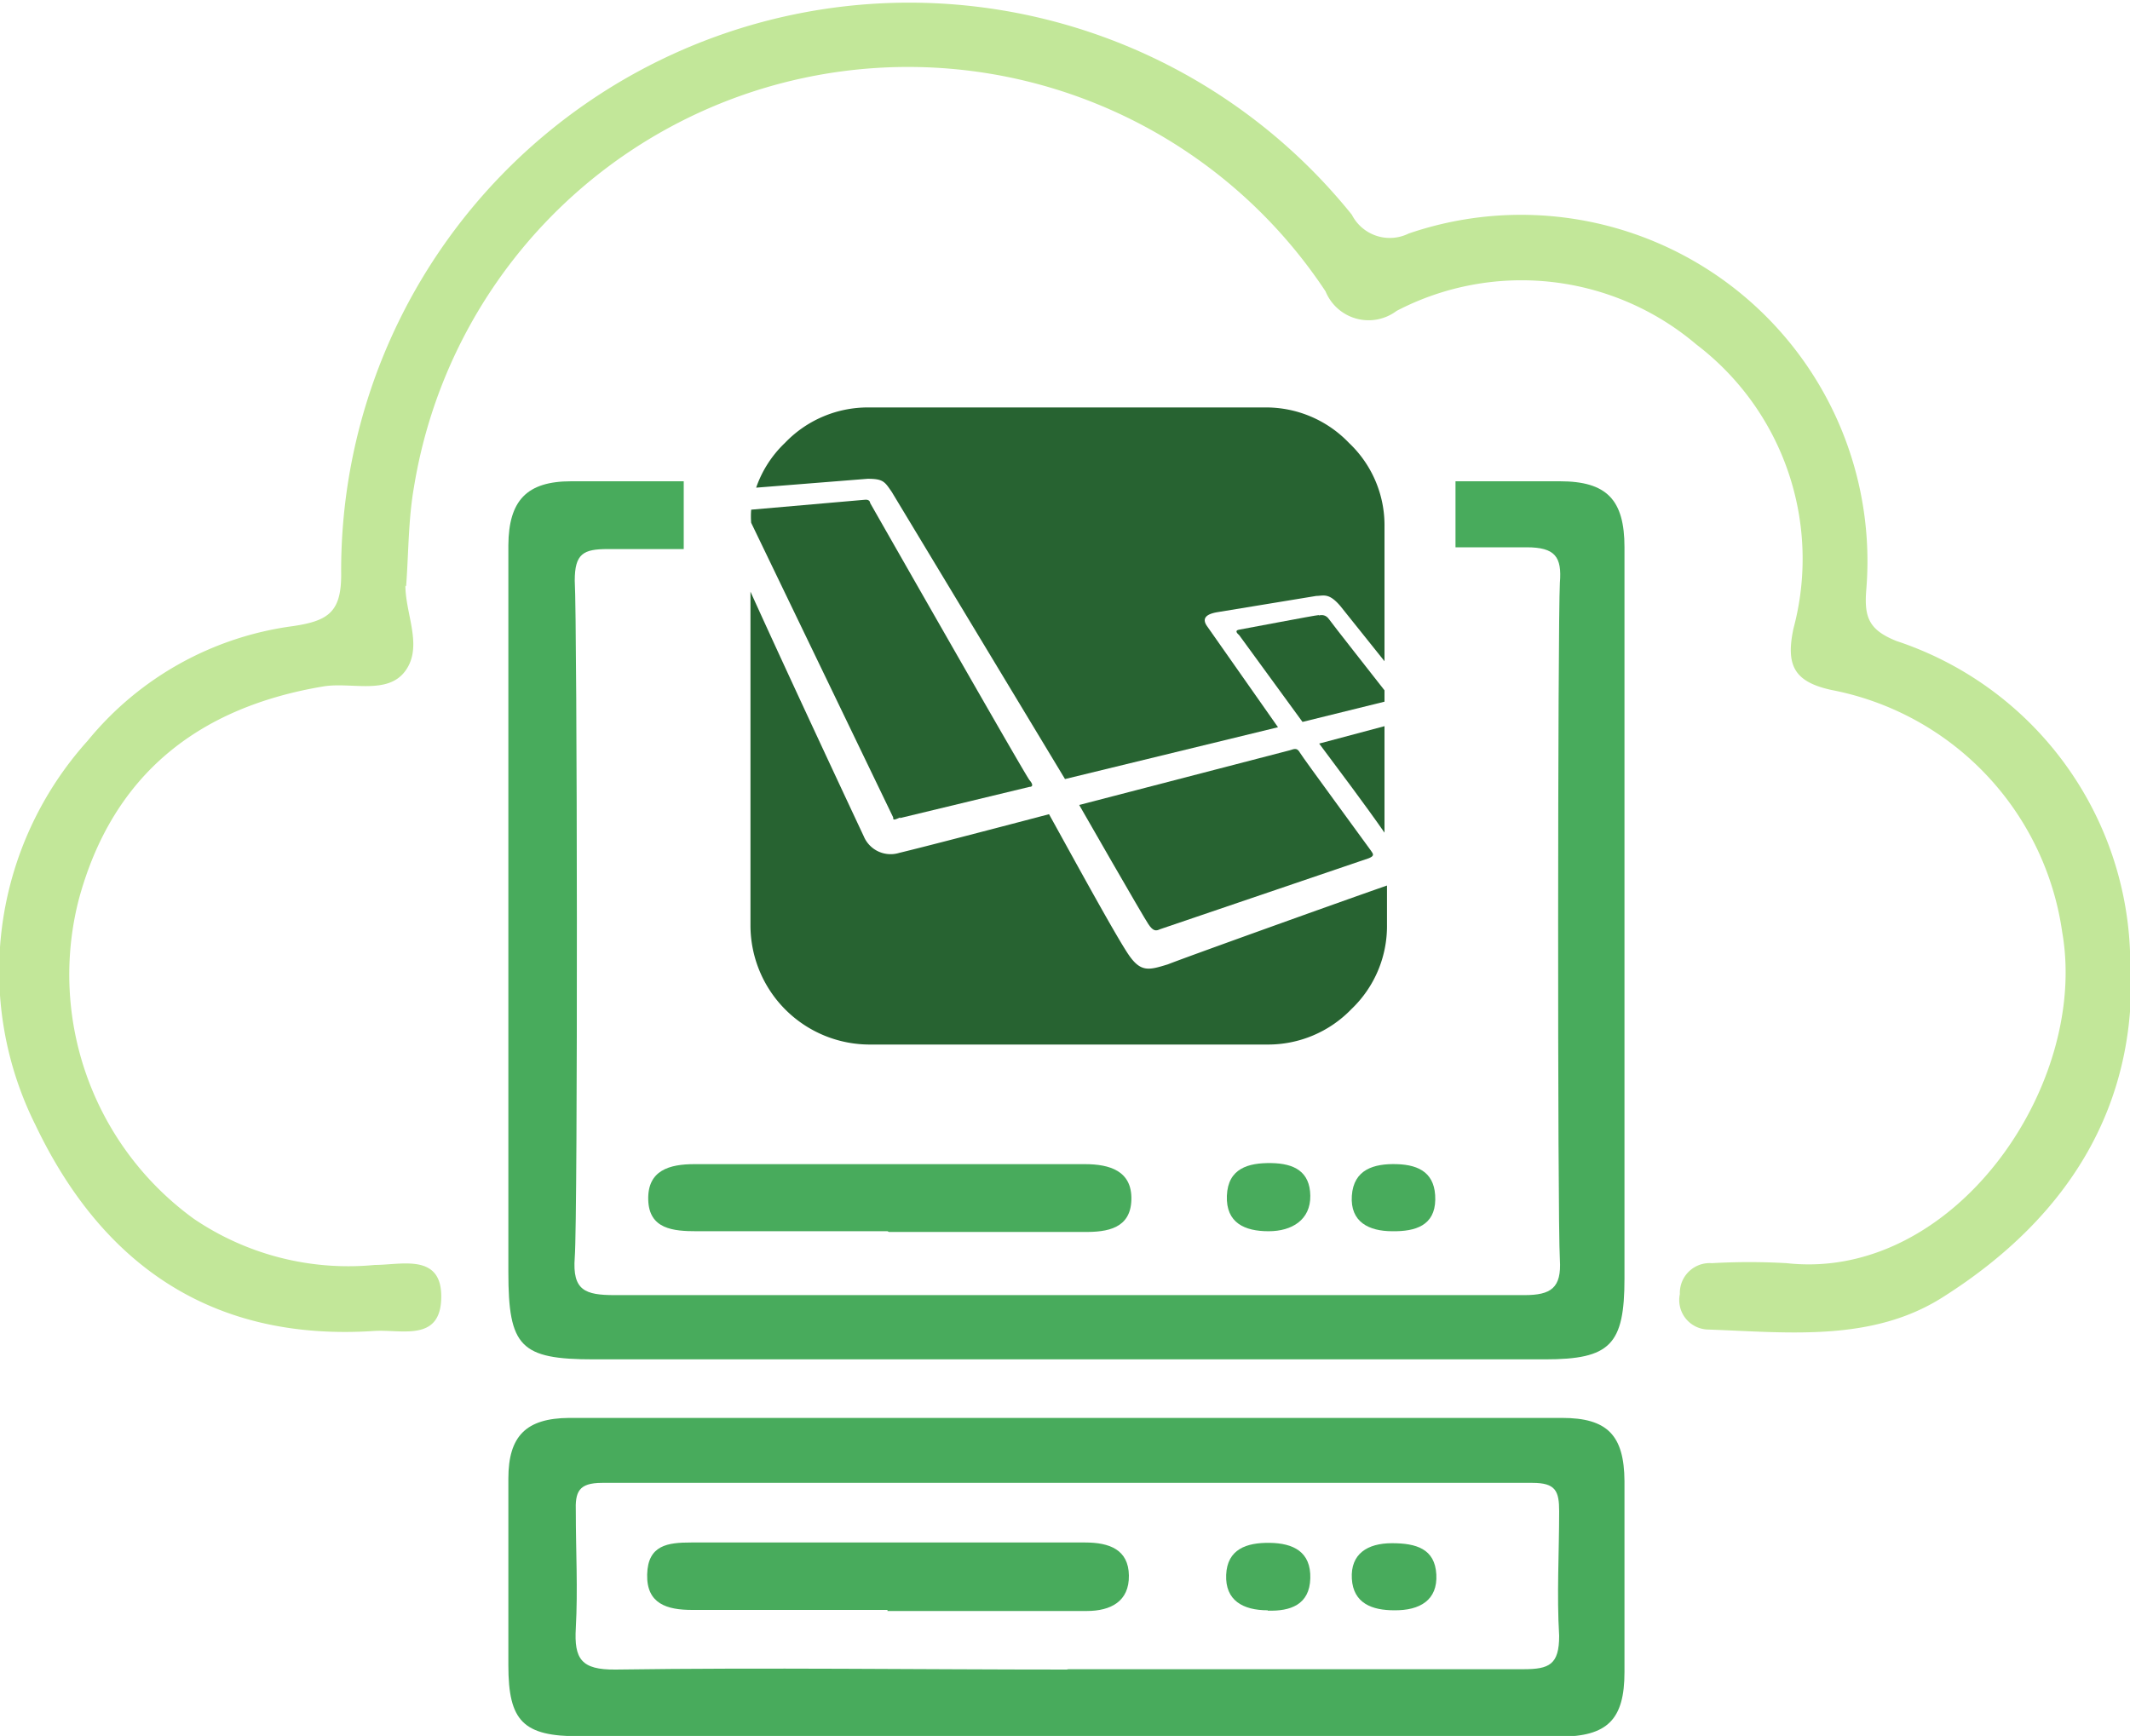 <svg xmlns="http://www.w3.org/2000/svg" xmlns:xlink="http://www.w3.org/1999/xlink" viewBox="0 0 60 48.91"><defs><style>.cls-1{fill:none;}.cls-2{clip-path:url(#clip-path);}.cls-3{fill:#c2e799;}.cls-4{fill:#48ab5c;}.cls-5{fill:#276331;}</style><clipPath id="clip-path" transform="translate(0 -0.83)"><rect class="cls-1" y="0.83" width="60" height="48.92"/></clipPath></defs><g id="Layer_1" data-name="Layer 1"><g class="cls-2"><path class="cls-3" d="M11.42,17.33c0,.81.5,1.71,0,2.4s-1.53.31-2.31.44c-3.53.59-5.94,2.49-6.89,6a8.5,8.5,0,0,0,3.24,9,7.75,7.75,0,0,0,5.1,1.3c.75,0,1.89-.34,1.87.92s-1.12.89-1.89.94C6,38.63,2.89,36.49,1,32.53A9.7,9.7,0,0,1,2.47,21.7a9,9,0,0,1,5.79-3.23c1-.15,1.37-.4,1.35-1.53A16,16,0,0,1,38.08,6.88a1.2,1.2,0,0,0,1.6.53A9.76,9.76,0,0,1,52.57,17.46c-.06.77.08,1.12.85,1.43A9.6,9.6,0,0,1,60,27.62c.32,4.28-1.71,7.5-5.26,9.75-2,1.28-4.37,1-6.62.92a.83.83,0,0,1-.8-1,.84.84,0,0,1,.9-.87,18.56,18.56,0,0,1,2.11,0c4.7.52,8.52-5,7.76-9.33a8.11,8.11,0,0,0-6.5-6.82c-1.05-.23-1.29-.69-1.07-1.73a7.59,7.59,0,0,0-2.73-8,7.61,7.61,0,0,0-8.45-.95,1.31,1.31,0,0,1-2-.55,14.1,14.1,0,0,0-25.68,5.52c-.16.91-.15,1.86-.22,2.79Z" transform="translate(0 -0.83)"/><path class="cls-4" d="M45.76,16.25c0-1.34-.5-1.86-1.82-1.86H41v1.86H43c.81,0,1,.27.94,1-.06,1.12-.07,17.94,0,19.07.05.8-.25,1-1,1-4.29,0-8.58,0-12.87,0s-8.5,0-12.75,0c-.84,0-1.2-.13-1.13-1.06.09-1.13.07-17.95,0-19.07,0-.76.24-.89.93-.89h2.14V14.39H16.09c-1.25,0-1.76.54-1.77,1.8,0,1.6,0,18.88,0,20.48,0,2.11.34,2.46,2.41,2.46H43.52c1.84,0,2.24-.41,2.24-2.28,0-1.64,0-19,0-20.6Z" transform="translate(0 -0.83)"/><path class="cls-4" d="M30.13,49.75H16.32c-1.58,0-2-.42-2-2s0-3.51,0-5.26c0-1.2.5-1.7,1.71-1.71H44c1.28,0,1.75.49,1.76,1.78,0,1.79,0,3.58,0,5.38,0,1.34-.48,1.82-1.83,1.82Zm-.08-1.89c4.29,0,8.58,0,12.87,0,.72,0,1-.13,1-.94-.07-1.16,0-2.34,0-3.51,0-.57-.1-.8-.75-.8q-13.11,0-26.21,0c-.67,0-.76.26-.74.82,0,1.09.06,2.18,0,3.27-.05.87.15,1.18,1.12,1.17,4.24-.06,8.5,0,12.75,0Z" transform="translate(0 -0.83)"/><path class="cls-4" d="M25,35.52c-1.79,0-3.58,0-5.37,0-.67,0-1.35-.06-1.37-.89s.6-1,1.3-1h11c.7,0,1.33.19,1.31,1s-.67.92-1.35.91c-1.83,0-3.66,0-5.48,0Z" transform="translate(0 -0.83)"/><path class="cls-4" d="M35.73,35.52c-.66,0-1.2-.23-1.17-1s.6-.93,1.25-.92,1.09.24,1.1.92-.52,1-1.17,1Z" transform="translate(0 -0.83)"/><path class="cls-4" d="M39.22,35.52c-.66,0-1.19-.26-1.14-1s.62-.91,1.27-.89,1.09.27,1.08,1S39.87,35.53,39.22,35.52Z" transform="translate(0 -0.83)"/><path class="cls-4" d="M25,46.19c-1.84,0-3.67,0-5.5,0-.71,0-1.29-.17-1.27-1s.58-.9,1.24-.9q5.55,0,11.1,0c.68,0,1.22.2,1.23.93s-.51,1-1.19,1c-1.87,0-3.74,0-5.61,0Z" transform="translate(0 -0.83)"/><path class="cls-4" d="M39.27,46.2c-.61,0-1.15-.19-1.19-.89s.44-1,1.13-1,1.21.16,1.25.88S40,46.21,39.27,46.2Z" transform="translate(0 -0.83)"/><path class="cls-4" d="M35.71,46.2c-.7,0-1.2-.28-1.17-1s.57-.91,1.23-.9,1.16.25,1.14,1-.57.93-1.2.91Z" transform="translate(0 -0.83)"/></g><path class="cls-5" d="M32.35,26.87c.14.21.22.19.33.14l5.88-2c.17-.07.12-.12.06-.21s-1.92-2.62-2-2.76-.14-.12-.29-.07l-5.93,1.54S32.21,26.67,32.35,26.87ZM39,24.29v-3l-1.84.49C37.69,22.49,38.48,23.54,39,24.29Zm-1.85-6.13c-.09,0-2.11.39-2.24.41s-.08.09,0,.16l1.78,2.44L39,20.6h0v-.32c-.39-.5-1.47-1.87-1.56-2s-.2-.13-.29-.11Z" transform="translate(0 -0.83)"/><path class="cls-5" d="M24.44,14.32c.44,0,.48.08.68.37L30,22.78,36,21.32l-2-2.85c-.16-.23,0-.34.28-.39l2.8-.46c.2,0,.35-.1.68.29L39,19.46V15.68a3.19,3.19,0,0,0-1-2.37,3.23,3.23,0,0,0-2.37-1H24.48a3.23,3.23,0,0,0-2.37,1,3.17,3.17,0,0,0-.81,1.26l3.14-.25Z" transform="translate(0 -0.83)"/><path class="cls-5" d="M32.9,28c-.52.16-.75.23-1.08-.23s-1.6-2.79-2.27-4c-1.25.33-3.55.93-4.22,1.09a.82.82,0,0,1-1-.47c-.08-.17-2-4.26-3.19-6.89v9.4a3.36,3.36,0,0,0,3.36,3.36h11.2a3.26,3.26,0,0,0,2.37-1,3.23,3.23,0,0,0,1-2.38v-1.1C37.66,26.27,33.24,27.86,32.9,28Z" transform="translate(0 -0.83)"/><path class="cls-5" d="M25.35,23.88,29,23c.08,0,.12-.05,0-.19S24.51,15,24.51,15s0-.1-.14-.09l-3.21.28a2.31,2.31,0,0,0,0,.37l4,8.3c0,.07,0,.09.2,0Z" transform="translate(0 -0.83)"/></g></svg>